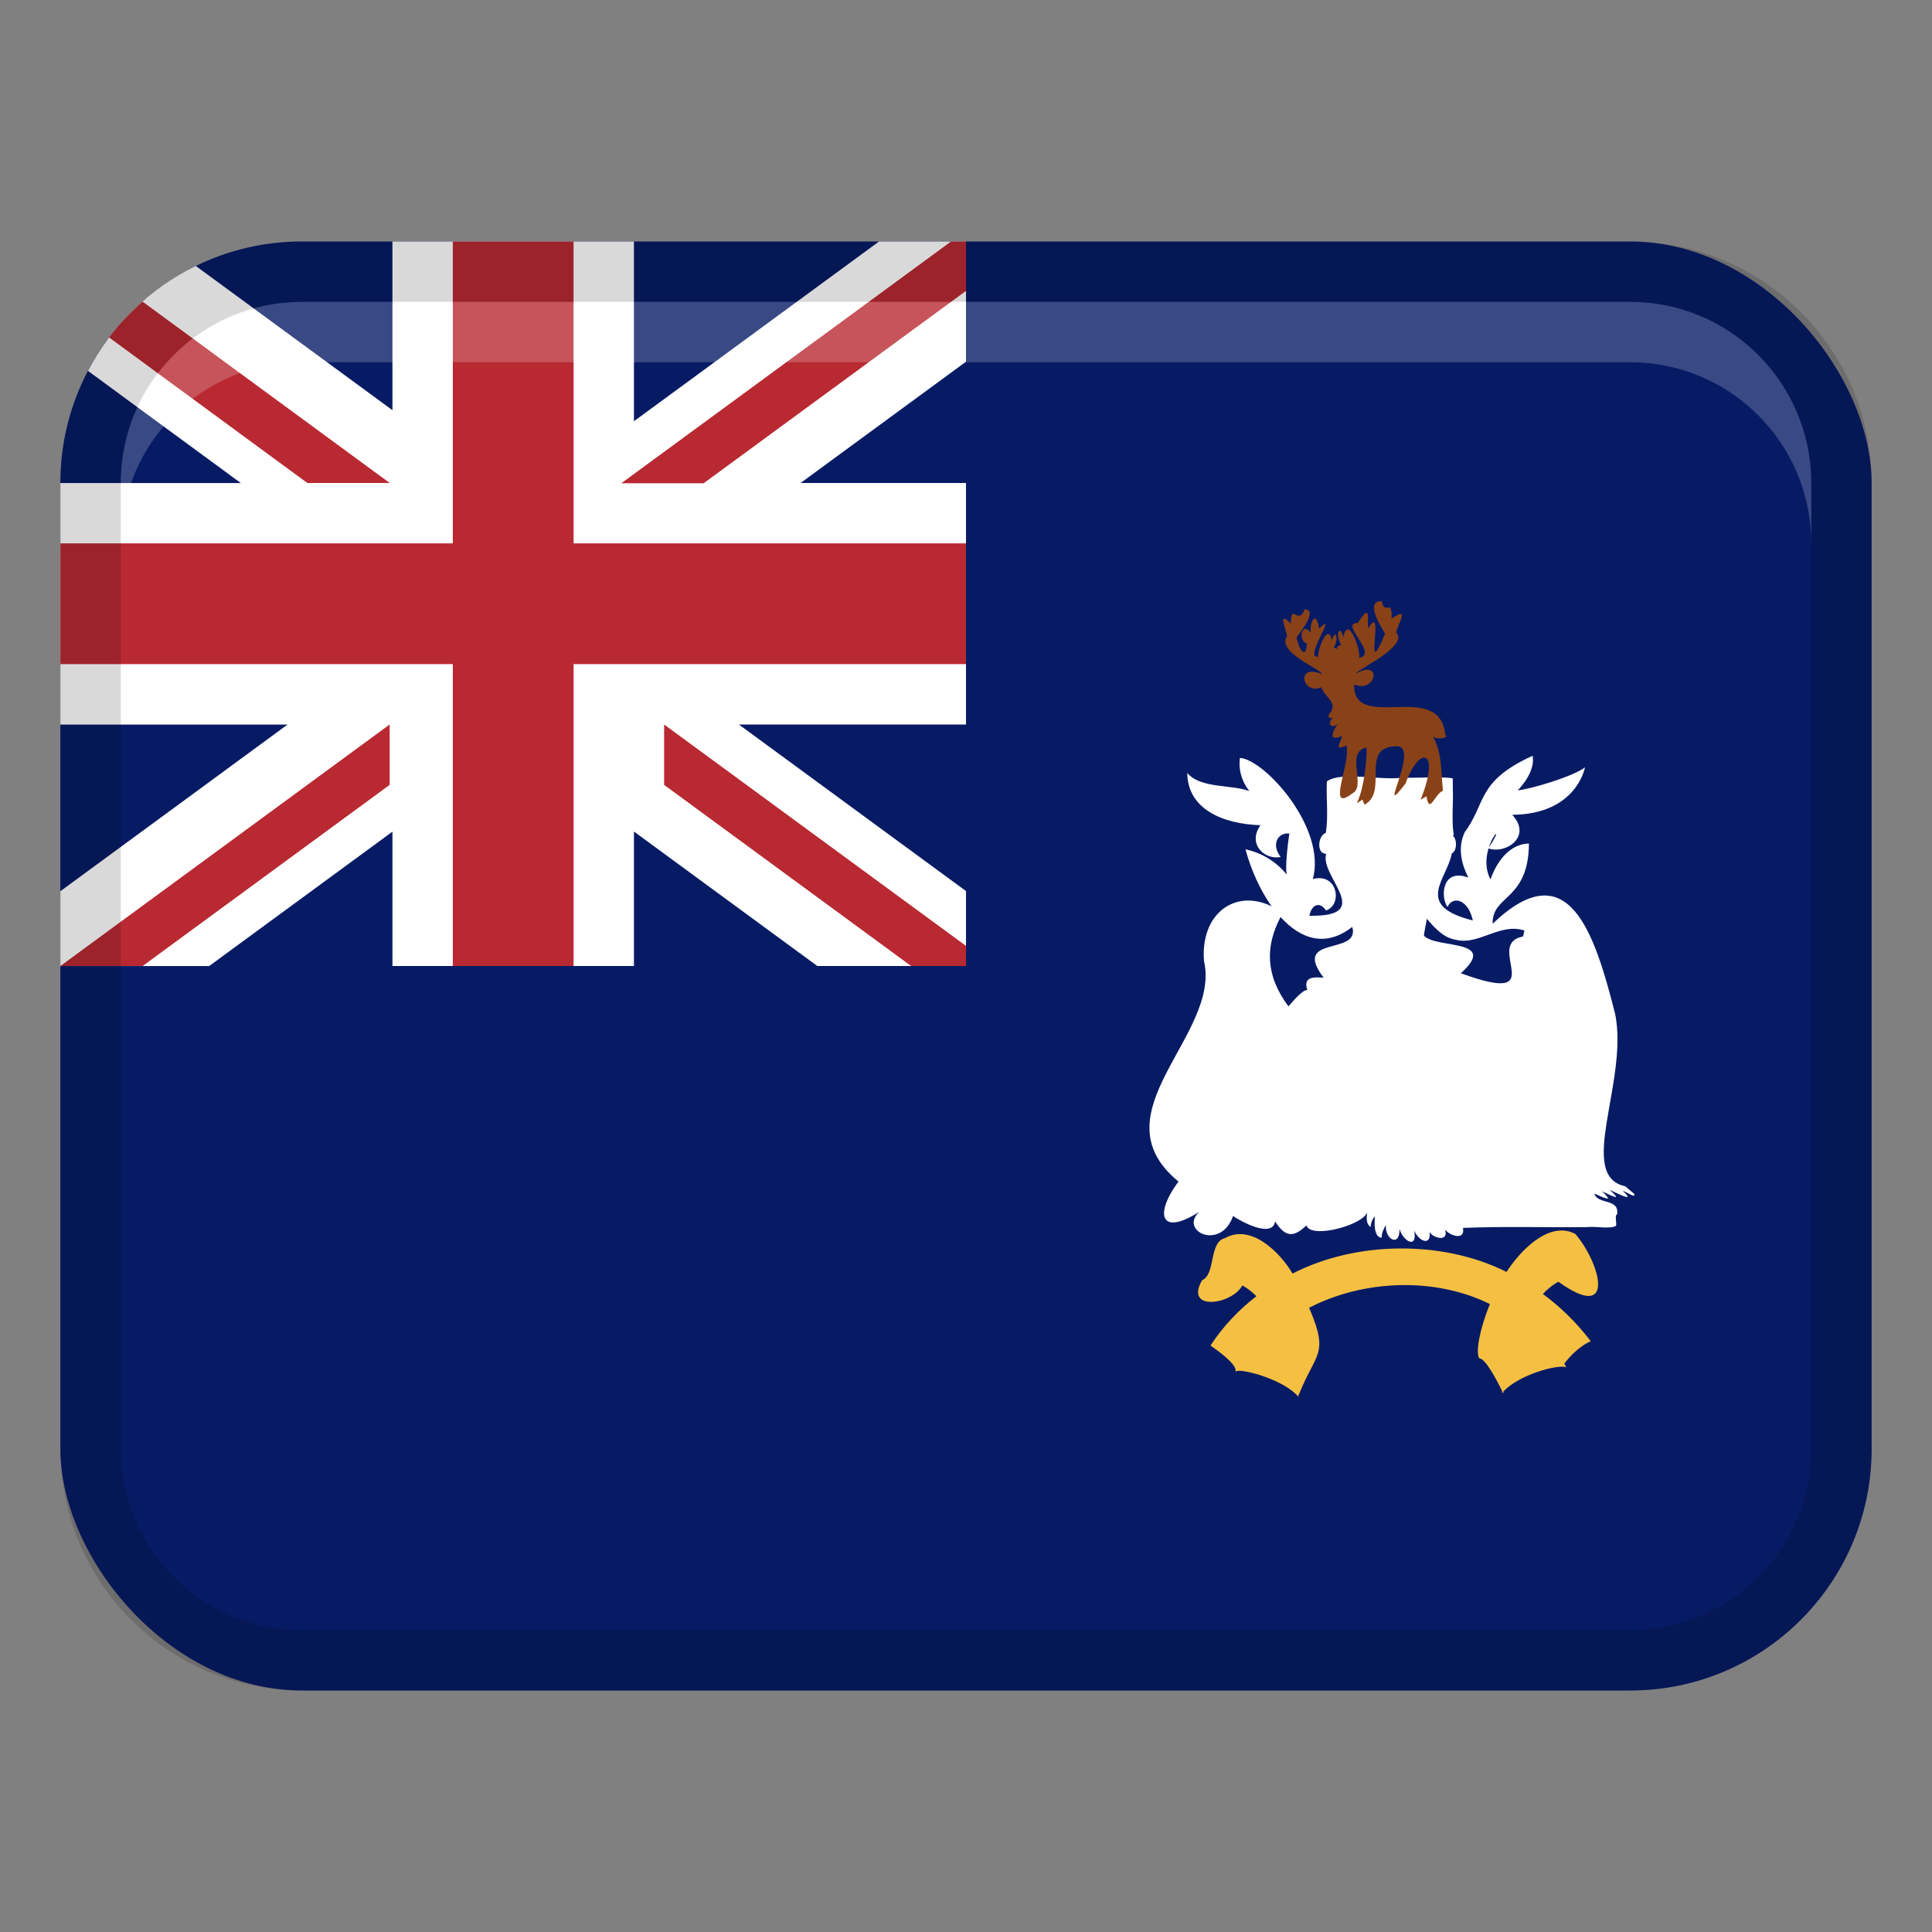 <svg xmlns="http://www.w3.org/2000/svg" width="32" height="32" viewBox="0 0 32 32"><rect x="0" y="0" width="32" height="32" fill="#808080" stroke="none"/><rect x="1" y="4" width="30" height="24" rx="4" ry="4" fill="#071b65"></rect><path d="M6.5,13.774v2.226h4v-2.227l3.037,2.227h2.463v-1.241l-3.762-2.759h3.762v-4h-2.74l2.74-2.009v-1.991h-1.441l-4.059,2.977v-2.977H6.5v2.794l-3.257-2.389c-.767,.374-1.389,.983-1.786,1.738l2.532,1.858H1s0,0,0,0v4h3.763l-3.763,2.76v1.24H3.464l3.036-2.226Z" fill="#fff"></path><path d="M1.806,5.589l3.285,2.411h1.364L2.36,4.995c-.204,.18-.39,.377-.554,.594Z" fill="#b92932"></path><path fill="#b92932" d="M1 16L6.454 12 6.454 13 2.363 16 1 16z"></path><path fill="#b92932" d="M9.5 16L7.5 16 7.5 11 1 11 1 9 7.5 9 7.5 4 9.5 4 9.5 9 16 9 16 11 9.5 11 9.5 16z"></path><path fill="#b92932" d="M16 15.667L11 12 11 13 15.091 16 16 16 16 15.667z"></path><path fill="#b92932" d="M16 4L15.752 4 10.291 8.004 11.655 8.004 16 4.818 16 4z"></path><path d="M27,4H5c-2.209,0-4,1.791-4,4V24c0,2.209,1.791,4,4,4H27c2.209,0,4-1.791,4-4V8c0-2.209-1.791-4-4-4Zm3,20c0,1.654-1.346,3-3,3H5c-1.654,0-3-1.346-3-3V8c0-1.654,1.346-3,3-3H27c1.654,0,3,1.346,3,3V24Z" opacity=".15"></path><path d="M27,5H5c-1.657,0-3,1.343-3,3v1c0-1.657,1.343-3,3-3H27c1.657,0,3,1.343,3,3v-1c0-1.657-1.343-3-3-3Z" fill="#fff" opacity=".2"></path><path d="M27.074,19.779s0,0-.002-.002h0s-.08-.067-.154-.129c-.813-.172,.057-1.735-.165-2.85-.345-1.358-.774-2.701-2.03-1.498-.015-.479,.594-.377,.601-1.328-.41,.009-.595,.47-.637,.594-.094-.181-.076-.368-.032-.513,.298,.099,.725-.206,.391-.557,1.052-.01,1.2-.755,1.206-.787-.183,.148-.91,.366-1.114,.381,.082-.082,.291-.331,.247-.572-.937,.427-.763,.787-1.131,1.274l.005-.004c-.126,.266-.041,.548,.062,.748-.433-.163-.469,.312-.346,.487,.083-.189,.342-.135,.42,.223-.984-.247-.43-.676-.348-1.111,.083-.034,.094-.234,.012-.3h.021c-.042-.25-.005-.535-.017-.79v-.153c-.213-.037-.586,0-.824-.013-.362,.055-1.023-.11-1.262,.063-.013,.278,.027,.578-.017,.852h0c-.138,.051-.155,.352,.006,.348-.116,.373,.828,1.044-.278,1.026,.034-.184,.169-.245,.275-.088,.278-.09,.195-.631-.218-.52,.23-.85-.799-1.978-1.207-2.007-.005,.029-.049,.291,.155,.55-.3-.113-.808-.039-1.028-.3,.006,.607,.6,.845,1.212,.865-.222,.315,.073,.581,.335,.526-.164-.212-.043-.409,.143-.388-.034,.242-.067,.542-.044,.679-.1-.13-.331-.344-.682-.417,.093,.343,.244,.677,.432,.943-.602-.295-1.181,.121-1.119,.906,.284,1.23-1.813,2.514-.423,3.653-.411,.557-.289,.908,.343,.502-.336,.32,.358,.65,.561,.069,.132,.091,.649,.373,.697,.091,.162,.248,.294,.281,.518,.065,.077,.239,1.016-.025,1.012-.248-.019,.112-.027,.228,.053,.273,0-.074,.041-.149,.07-.174-.009,.095-.023,.344,.112,.353-.003-.078,.04-.164,.07-.21-.022,.235,.233,.376,.225,.062,.05,.194,.3,.355,.245,.027,.073,.185,.287,.267,.253,.017,.027,.098,.326,.195,.257-.031,.079,.103,.338,.188,.296-.028,.681-.028,1.373-.006,2.054-.013,.138-.019,.387,.038,.482-.022,.013-.053-.028-.173,.019-.192,.033-.271-.321-.151-.38-.342,.205,.089,.32,.146,.13-.037,.146,.065,.36,.187,.125-.024,.213,.097,.415,.203,.216,.015,.099,.035,.203,.124,.193,.057Zm-2.415-5.74c.079-.25,.23-.348,0,0h0Zm-2.736,2.154c-.173-.012-.339-.015-.271,.204-.083-.003-.255,.209-.311,.272-.392-.526-.379-1.005-.131-1.48,.329,.363,.745,.511,1.188,.163,.138,.484-1.015,.127-.475,.841Zm3.302-.682c-.67,.132,.515,1.173-1.028,.609,.635-.575-.402-.4-.612-.622,.006-.071,.029-.171,.049-.28,.251,.303,.381,.329,.495,.351,.368,.085,.724-.29,1.121-.156,0,0-.024,.099-.024,.099Z" fill="#fff"></path><path d="M25.809,21.229h.002c.96,.689,.701-.299,.283-.79-.438-.233-.922,.288-1.141,.628-1.058-.53-2.491-.515-3.544,.027-.213-.358-.689-.828-1.117-.588-.273,.065-.152,.601-.382,.699-.298,.519,.494,.407,.666,.087,.008,.003,.099,.044,.234,.177-.298,.23-.555,.504-.76,.817,.12,.086,.421,.297,.417,.418l-.004,.008h.005s0,.013,0,.013l.011-.016c.124-.035,.791,.145,1.028,.428l-.004-.036h.01c.277-.705,.509-.652,.17-1.44,.9-.467,2.085-.512,2.994-.062-.172,.426-.237,.792-.177,.899,.099-.002,.282,.341,.381,.545l-.003,.029,.011-.012,.009,.02,.005-.035c.263-.278,.893-.449,1.038-.4-.009-.018-.02-.041-.031-.06,.215-.28,.416-.361,.438-.37-.229-.302-.497-.565-.793-.783,.143-.149,.251-.199,.254-.2Z" fill="#f5bf42"></path><path d="M23.937,12.173c-.084-.929-1.525-.025-1.509-.836,.367,.153,.476-.432,.027-.179,.006-.059,.89-.456,.669-.684,.045-.174,.227-.436-.075-.227,.017-.363-.118-.033-.162-.289-.294-.009-.003,.436,.054,.54-.379,.903,.018-.584-.282-.087-.008-.203,.04-.423-.169-.092-.323-.009,.356,.519,.02,.577,.036-.11-.185-.741-.26-.339-.048-.216-.149-.078-.035,.13-.074,.008-.081,.038-.058,.071l-.006,.002c-.003-.009-.016-.028-.059-.03,.099-.187,.01-.318-.029-.119-.066-.322-.242,.15-.229,.264-.258,.051,.355-.793,.015-.464-.059-.337-.164-.08-.135,.069-.167-.202-.212,.152-.07,.174-.003,.257-.12,.147-.168-.095,.048-.08,.362-.448,.136-.469-.113,.285-.231-.128-.23,.242-.227-.238-.084,.085-.063,.204-.187,.268,.575,.549,.576,.63-.451-.19-.317,.362-.007,.215,.02,.142,.29,.247,.137,.434-.046,.064-.012,.086,.052,.077-.105,.088-.024,.193,.081,.098-.096,.132-.156,.305,.074,.197-.033,.126-.146,.26,.069,.158,.082,.283-.348,1.142,.1,.795,.235-.114-.127-.686,.233-.759,.007,.237-.044,.685-.161,.924,.026-.017,.079-.05,.092-.061,.009,.02,.025,.058,.035,.084,.405-.213-.08-.945,.509-.967,.46-.055-.353,1.308,.173,.613,.225-.637,.587-.57,.247,.273l.098-.058c.05,.314,.134-.04,.273-.092-.038-.373-.014-.632-.178-.923,.023,.095,.3,.05,.217-.001Z" fill="#894217"></path></svg>